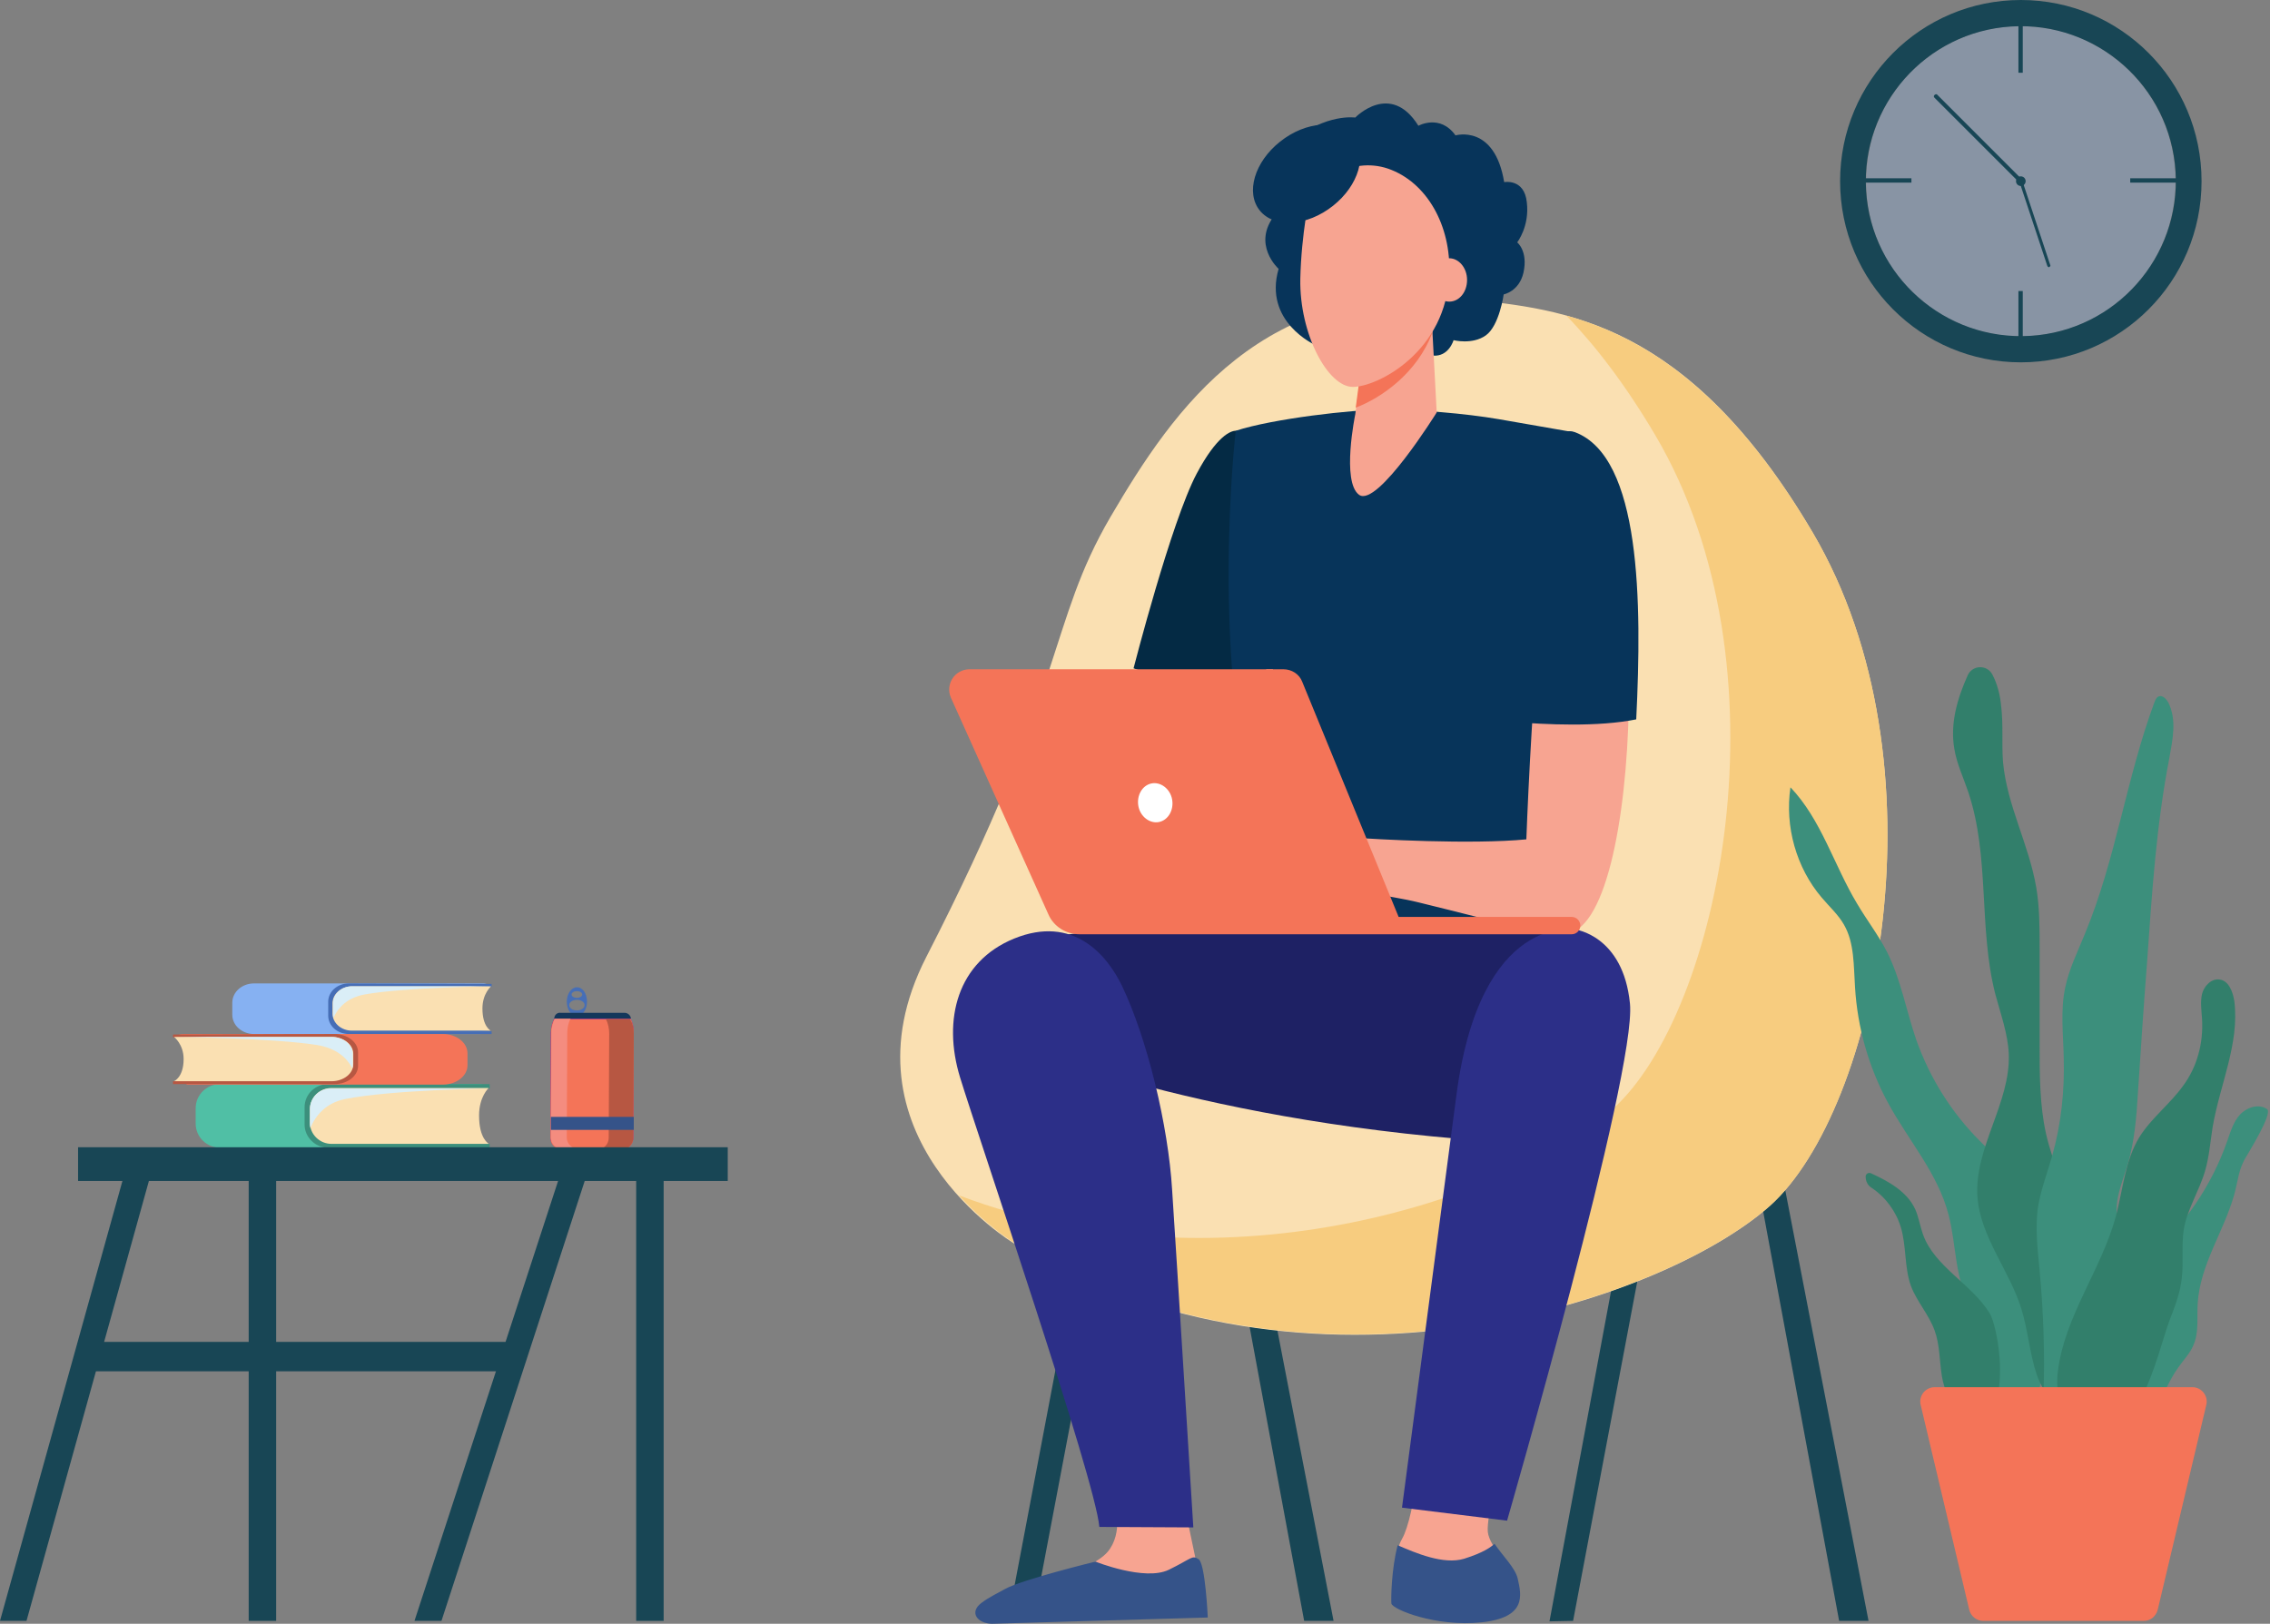 <svg version="1.1" id="Layer_1" xmlns="http://www.w3.org/2000/svg" viewBox="0 0 471 337" width="471" height="337">
<rect x="0" y="0" width="471" height="337" fill="#808080" stroke="none"/>
<style type="text/css">
	.st0{fill:#466EB6;}
	.st1{fill:#7F1CA0;}
	.st2{fill:#F47458;}
	.st3{fill:#F48C7F;}
	.st4{fill:#B75742;}
	.st5{fill:#13375B;}
	.st6{fill:#355389;}
	.st7{fill:#86B1F2;}
	.st8{fill:#FAE0B2;}
	.st9{fill:#DAEEF7;}
	.st10{fill:#50BFA5;}
	.st11{fill:#3C8F7C;}
	.st12{fill:#184655;}
	.st13{fill:#F7CC7F;}
	.st14{fill:#F79C8D;}
	.st15{fill:#042A44;}
	.st16{fill:#07345A;}
	.st17{fill:#F7A491;}
	.st18{fill:#1E2164;}
	.st19{fill:#2C2F88;}
	.st20{fill:#FFFFFF;}
	.st21{opacity:0.3;fill:#9BC1F9;enable-background:new    ;}
	.st22{fill:#327F6B;}
</style>
<path class="st0" d="M119.7,204.9c-1.1,0-2.1,1.3-2.1,3c0,1.6,0.9,3,2.1,3c1.1,0,2.1-1.3,2.1-3C121.8,206.2,120.9,204.9,119.7,204.9
	z M119.7,205.7c0.6,0,1.1,0.3,1.1,0.7c0,0.4-0.5,0.7-1.1,0.7c-0.6,0-1.1-0.3-1.1-0.7C118.6,206,119.1,205.7,119.7,205.7z
	 M119.7,209.7c-0.9,0-1.6-0.5-1.6-1.1c0-0.6,0.7-1.1,1.6-1.1c0.9,0,1.6,0.5,1.6,1.1C121.3,209.2,120.6,209.7,119.7,209.7z"/>
<path class="st1" d="M115,211.4c-0.4,0.9-0.7,2-0.7,3l-0.1,21.7c0,1.3,1.1,2.4,2.4,2.4l12.4,0c1.3,0,2.4-1.1,2.4-2.4l0.1-21.7
	c0-1-0.2-2.1-0.7-3L115,211.4z"/>
<path class="st1" d="M115,211.4c-0.4,0.9-0.7,2-0.7,3l-0.1,21.7c0,1.3,1.1,2.4,2.4,2.4l12.4,0c1.3,0,2.4-1.1,2.4-2.4l0.1-21.7
	c0-1-0.2-2.1-0.7-3L115,211.4z"/>
<path class="st2" d="M131.5,214.5l-0.1,21.7c0,1.3-1.1,2.4-2.4,2.4l-12.4,0c-1.3,0-2.4-1.1-2.4-2.4l0.1-21.7c0-1,0.2-2.1,0.7-3
	l15.9,0C131.3,212.4,131.5,213.4,131.5,214.5z"/>
<path class="st3" d="M117.6,236.1l0.1-21.7c0-1,0.2-2.1,0.7-3l-3.3,0c-0.4,0.9-0.7,2-0.7,3l-0.1,21.7c0,1.3,1.1,2.4,2.4,2.4l3.3,0
	C118.7,238.4,117.6,237.4,117.6,236.1z"/>
<path class="st4" d="M131.5,214.5l-0.1,21.7c0,1.3-1.1,2.4-2.4,2.4l-5.1,0c1.3,0,2.4-1.1,2.4-2.4l0.1-21.7c0-1-0.2-2.1-0.7-3l5,0
	C131.3,212.4,131.5,213.4,131.5,214.5z"/>
<path class="st5" d="M130.9,211.4l-15.9,0c0-0.7,0.6-1.3,1.3-1.2l13.3,0C130.3,210.2,130.9,210.8,130.9,211.4z"/>
<path class="st6" d="M114.3,231.8l0,2.7l17.2,0l0-2.7L114.3,231.8z"/>
<path class="st7" d="M99.4,204.4h1.9c-0.3-0.2-0.7-0.3-1.1-0.3H52.7c-2.5,0-4.5,1.8-4.5,4v2.5c0,2.2,2,4,4.5,4l47,0L99.4,204.4z"/>
<path class="st0" d="M72.4,204.1c-2.4,0-4.3,1.7-4.3,3.8v2.9c0,2.1,1.9,3.8,4.3,3.8H102v-0.6h-0.1l-7.5-0.6l-1.5-5.3
	c0,0,2.9-2.9,3.1-3c0.2-0.1,5.9-0.3,5.9-0.3l0.1,0v-0.6L72.4,204.1L72.4,204.1z"/>
<path class="st8" d="M100.1,209.3c0-3.1,1.8-4.6,1.8-4.6H73c-2.2,0-4,1.6-4,3.5v2.2c0,1.9,1.8,3.5,4,3.5h28.8
	C101.9,213.9,100.1,213.2,100.1,209.3z"/>
<path class="st9" d="M69.1,208.2v2.2c0,0.3,0,0.6,0.1,0.8c1-2.1,2.8-4.1,6.4-4.8c8.3-1.5,26.3-1.7,26.3-1.7H73
	C70.9,204.7,69.1,206.3,69.1,208.2z"/>
<path class="st10" d="M98.6,225.4h2.1c-0.4-0.3-0.8-0.4-1.3-0.4H45.7c-2.8,0-5.1,2.2-5.1,5v3.2c0,2.8,2.3,5,5.1,5l53.2,0L98.6,225.4
	z"/>
<path class="st11" d="M68.1,225c-2.7,0-4.9,2.1-4.9,4.8v3.6c0,2.6,2.2,4.8,4.9,4.8h33.5v-0.8h-0.1l-8.5-0.8l-1.7-6.6
	c0,0,3.3-3.7,3.5-3.7c0.2-0.1,6.7-0.4,6.7-0.4l0.1,0V225L68.1,225L68.1,225z"/>
<path class="st8" d="M99.4,231.5c0-3.9,2-5.7,2-5.7H68.8c-2.5,0-4.5,2-4.5,4.4v2.8c0,2.4,2,4.4,4.5,4.4h32.6
	C101.4,237.3,99.4,236.4,99.4,231.5z"/>
<path class="st9" d="M64.3,230.2v2.8c0,0.4,0,0.7,0.1,1.1c1.1-2.6,3.2-5.2,7.2-6c9.4-1.9,29.8-2.2,29.8-2.2H68.8
	C66.3,225.8,64.3,227.8,64.3,230.2z"/>
<path class="st2" d="M38.9,214.9h-2.1c0.4-0.2,0.8-0.3,1.3-0.3h53.8c2.8,0,5.1,1.8,5.1,4v2.5c0,2.2-2.3,4-5.1,4l-53.2,0L38.9,214.9z
	"/>
<path class="st4" d="M69.4,214.6c2.7,0,4.9,1.7,4.9,3.8v2.8c0,2.1-2.2,3.8-4.9,3.8H35.9v-0.6h0.1l8.5-0.6l1.7-5.2c0,0-3.3-2.9-3.5-3
	c-0.2-0.1-6.7-0.3-6.7-0.3l-0.1,0v-0.6L69.4,214.6L69.4,214.6z"/>
<path class="st8" d="M38.1,219.8c0-3.1-2-4.6-2-4.6h32.7c2.5,0,4.5,1.6,4.5,3.5v2.2c0,1.9-2,3.5-4.5,3.5H36.1
	C36.1,224.4,38.1,223.6,38.1,219.8z"/>
<path class="st9" d="M73.2,218.7v2.2c0,0.3,0,0.6-0.1,0.8c-1.1-2.1-3.2-4.1-7.2-4.8c-9.4-1.5-29.8-1.7-29.8-1.7h32.7
	C71.2,215.2,73.2,216.8,73.2,218.7z"/>
<path class="st12" d="M236.3,220.5l-5-1l-21.9,115.4l5,1L236.3,220.5z"/>
<path class="st12" d="M381.6,336.4h6.1l-22.6-116.9l-5,1L381.6,336.4z"/>
<path class="st12" d="M270.6,336.4h6.1l-22.6-116.9l-5,1L270.6,336.4z"/>
<path class="st12" d="M326.4,336.4l-4.9,0.1l21.7-116.4l5,1L326.4,336.4z"/>
<path class="st8" d="M304.4,62.1c20,2.1,45.8,4.4,71.7,48.4c28.3,48.1,13.4,119.8-8.9,139.8c-22.4,19.9-95.4,44.6-156.9,7.7
	c0,0-37.1-22.3-18.1-59.4c29.3-57.1,25.2-69,38.2-91.3C243.6,84.8,262,57.6,304.4,62.1z"/>
<path class="st13" d="M376.1,110.5c-17.7-30-35.4-40.6-51.1-45c6.1,6.3,12.3,14.4,18.5,24.9c28.3,48.1,13.4,119.8-8.9,139.8
	c-19.8,17.7-79.5,39.1-135.6,17.9c5.8,6.4,11.4,9.8,11.4,9.8c61.4,36.9,134.5,12.2,156.9-7.7C389.5,230.3,404.4,158.5,376.1,110.5z"
	/>
<path class="st14" d="M240.3,135.1l-5.1,15.4l15.6-6.1L240.3,135.1z"/>
<path class="st15" d="M256.4,89.4c-1,0-3.9,1-8.1,8.9c-5.3,10-13.1,40.4-13.1,40.4l23.3,8.6l3-6.3l4.9-48.7
	C266.4,92.2,256.7,89.4,256.4,89.4z"/>
<path class="st16" d="M287.2,85c-6.7,0-23.1,1.9-30.8,4.4c0,0-5.6,48,5.1,84.5c2.4,8.2-2,33.9-2,33.9l69-0.9c0,0-8.2-62.1-5.1-72.2
	c3.1-10,3.1-45,3.1-45S326,89.6,311,87C304,85.8,294.3,85,287.2,85z"/>
<path class="st17" d="M295.2,297c0,0-1.5,17.5-4.3,22.4c-2.8,4.9,0.1,13.1,0.3,14.2c0.1,1.1,5.9,2.8,15.1,1.8c9.2-1,9-3.1,8.3-6.5
	c-0.7-3.4-5.6-7.8-5.9-11c-0.3-3.2,2.8-14.9,2.8-14.9L295.2,297z"/>
<path class="st18" d="M267.3,193.3c0,0-47.6-2.6-58.2,3.8c-10.6,6.4,1.9,19.6,1.9,19.6s38.8,16.8,103.6,20.5
	c15.4,0.9,16.7-39.9,13.8-43.3C325.5,190.6,267.3,193.3,267.3,193.3z"/>
<path class="st6" d="M307.4,336.7c9.4-1,8.3-5.6,7.5-9.1c-0.5-2.2-3.2-4.8-4.8-7.2c-0.8,0.7-2.2,1.8-6.3,3.1
	c-4.3,1.3-10.1-1.2-13.8-2.8c-1.3,4.9-1.4,11.2-1.3,12.1C288.9,334,297.9,337.7,307.4,336.7z"/>
<path class="st19" d="M302.2,227.2c-1.9,14.3-11.3,85.7-11.3,85.7l21.8,2.7c0,0,26.9-93.1,25.5-107.3s-11.4-15.4-11.4-15.4
	S307.2,189.3,302.2,227.2z"/>
<path class="st16" d="M281.2,24.4c0,0,7.3-7.6,13.1,1.7c0,0,4.5-2.5,7.7,2c0,0,8.1-2.4,10.1,9.7c0,0,4.2-0.8,4.7,4.2
	c0.6,5-2,8.3-2,8.3s2.3,1.8,1.3,6.3c-0.9,3.9-4.1,4.5-4.1,4.5s-0.9,6.5-3.7,8.5c-2.8,2-6.7,1-6.7,1s-1,3.5-4.3,3.2
	c-3.3-0.3-7.4-3.5-11.1-2.1c-3.7,1.4-13.3-0.1-13.3-0.1s-10.8-4.8-7.6-15.8c0,0-5.7-5.1-0.7-11.3c0,0-3.6-9.6,3.6-15.3
	C275.2,23.5,281.2,24.4,281.2,24.4z"/>
<path class="st17" d="M282.5,76.3l-1.3,9.7c0,0-2.9,14,0.8,16.7c3.8,2.7,16.1-17.1,16.1-17.1L296.8,61L282.5,76.3z"/>
<path class="st2" d="M297.2,69c-3.1,8.4-10.6,13.6-15.9,15.6l1.1-8.3L296.8,61L297.2,69z"/>
<path class="st17" d="M288,35c-7.7-2.6-15.9,2.5-17.1,10.4c-0.5,3.4-1,7.8-1.1,12.5c-0.2,11.4,5.7,22.4,10.9,22.4
	c5.2,0,19.5-7.4,20-23.5C301.1,46.9,296.1,37.8,288,35z"/>
<path class="st17" d="M297,58.1c0,2.5,1.7,4.5,3.7,4.5c2.1,0,3.7-2,3.7-4.5c0-2.5-1.7-4.5-3.7-4.5C298.6,53.6,297,55.6,297,58.1z"/>
<path class="st16" d="M265.6,29.4c-5.3,4.2-7.2,10.6-4.2,14.3c3,3.7,9.8,3.3,15.2-1c5.3-4.2,7.2-10.6,4.2-14.3
	C277.8,24.7,271,25.1,265.6,29.4z"/>
<path class="st17" d="M327.2,95c-6.4-2.4-9.6,55.4-10.5,79.2c-11.4,1.1-31.3,0-36.3-0.4c-2.3-0.2-7.7-2.1-10-2.4
	c-2.4-0.3-4.5-0.5-5.7-0.3c-0.4,0.1-12.3,4.9-13.3,6c-1.3,1.3-4.7,4.6-4.1,6.1c0.6,1.4,6.6-4,6.6-4l2.9-1.6
	c-3.6,3.5-10.6,8.2-9.6,9.9c1,1.7,7.2-3.1,11.7-6.3c-3.8,3.4-8.6,9.6-7.5,10.6c1,0.9,6.4-6.3,12.2-8.3c2.1-0.8,4.3,1.3,6,1.6
	c1.2,0.2,3.2,0.6,4.4,0.2l6.3-1.8c2.1,0.2,2.2,1.5,4.3,1.9c2.5,0.5,6.6,1.1,9.8,1.9c18.4,4.5,24.5,6.5,30.1,6.5
	C341.5,193.8,342.5,100.7,327.2,95z"/>
<path class="st16" d="M339.5,149.3c1.2-24.4,1-54.4-12.7-59.6c-5.4-2-15,10.1-13.3,60.1C320.9,150.4,331.6,150.9,339.5,149.3z"/>
<path class="st14" d="M262.7,138.9h1.4l21,51.5l-1.4-0.2L262.7,138.9z"/>
<path class="st17" d="M231.3,312c0,0,1.9,6.1-1.5,10.1c-3.4,4-17.6,8-19.5,10.2c-1.9,2.2-1.7,4-1.7,4l39.8-1.1l-0.4-12l-1.8-8.6
	L231.3,312z"/>
<path class="st6" d="M227.3,324.1c0,0,10.2,4.1,15.2,1.7c4.9-2.4,4.8-3.1,6.2-2.2c1.4,0.9,1.9,12.1,1.9,12.1l-44.8,1.3
	c-3.1-0.1-4.7-2.4-2.2-4.3c1.7-1.3,3.7-2.2,4.9-2.9C212.1,327.8,227.3,324.1,227.3,324.1z"/>
<path class="st19" d="M232.8,204.6c-3.1-6.4-10.1-14.8-22.4-9.8c-11.7,4.8-14.9,16.7-11.2,28.8c3.7,12.1,28.1,83.5,28.9,93.3
	l19.5,0.1c0,0-3.5-56.5-4.4-70.1C242.4,233.7,238.1,215.7,232.8,204.6z"/>
<path class="st2" d="M201.2,138.9h65.1c1.7,0,3.3,1,3.9,2.6l20,48.8h35.9c1,0,1.8,0.8,1.8,1.8c0,1-0.8,1.8-1.8,1.8H224
	c-2.8,0-5.4-1.6-6.5-4.2l-20.2-44.9C196.1,142,198.1,138.9,201.2,138.9z"/>
<path class="st20" d="M236.2,167.3c0.4,2.2,2.4,3.7,4.3,3.3c1.9-0.4,3.1-2.5,2.7-4.7c-0.4-2.2-2.4-3.7-4.3-3.3
	C237,163,235.8,165.1,236.2,167.3z"/>
<path class="st21" d="M419.3,69.8c17.8,0,32.1-14.4,32.1-32.2c0-17.8-14.4-32.2-32.1-32.2c-17.8,0-32.1,14.4-32.1,32.2
	C387.1,55.4,401.5,69.8,419.3,69.8z"/>
<path class="st12" d="M396.6,37h-11.9v0.9h11.9V37z"/>
<path class="st12" d="M453.9,37h-11.9v0.9h11.9V37z"/>
<path class="st12" d="M419.7,3.2h-0.9v11.9h0.9V3.2z"/>
<path class="st12" d="M419.7,60.4h-0.9v11.9h0.9V60.4z"/>
<path class="st12" d="M420.3,37.6c0,0.5-0.4,1-1,1c-0.5,0-1-0.4-1-1c0-0.5,0.4-1,1-1C419.8,36.6,420.3,37,420.3,37.6z"/>
<path class="st12" d="M419.3,38c-0.1,0-0.2,0-0.3-0.1l-17.6-17.6c-0.2-0.2-0.2-0.4,0-0.6c0.2-0.2,0.5-0.2,0.6,0l17.6,17.6
	c0.2,0.2,0.2,0.4,0,0.6C419.5,38,419.4,38,419.3,38z"/>
<path class="st12" d="M425,55.4c-0.1,0-0.1-0.1-0.2-0.2L419.1,38c-0.1-0.2,0-0.3,0.2-0.4s0.3,0,0.4,0.2l5.7,17.2
	c0.1,0.2,0,0.3-0.2,0.4C425.1,55.5,425,55.5,425,55.4z"/>
<path class="st11" d="M422.2,257.4c-0.4-3.6-0.9-7.4-2.6-10.6c-2.1-4-5.7-6.8-8.8-10c-5.9-5.9-10.4-13.1-13.2-21
	c-2.1-6.1-3.2-12.6-6.1-18.3c-1.8-3.5-4.2-6.6-6.2-10c-4.8-8-7.4-17.4-13.8-24.1c-1.2,8.1,1.2,16.7,6.5,22.9
	c1.6,1.9,3.4,3.5,4.6,5.6c2.2,3.8,2,8.6,2.3,13c0.5,8.3,2.8,16.5,6.8,23.9c4.2,7.8,10.4,14.7,12.6,23.3c1.7,6.4,1.2,13.6,4.8,19.2
	c0.4,0.6,0.8,1.2,0.9,1.9c0.1,0.4,0,0.8-0.1,1.2c-0.1,0.5-0.2,1-0.2,1.5c-0.8,5.3-1.7,11.9,2.8,15.9c3.1,2.7,7.2,2.8,9.4-0.8
	c2.3-3.6,2.1-9,1.9-13.1C423.7,271.1,423,264.2,422.2,257.4z"/>
<path class="st22" d="M430.4,253.2c-1.8-6.1-4.5-11.9-5.9-18c-1.3-6-1.3-12.2-1.3-18.3c0-6.7,0-13.5,0-20.2c0-4.2,0-8.4-0.7-12.5
	c-1.5-8.9-6.1-17.1-6.9-26.1c-0.3-3.9,0.1-7.8-0.4-11.7c-0.2-2.2-0.8-4.5-1.8-6.4c-1.1-2.1-4.1-2-5.1,0.1
	c-2.2,4.9-3.7,10.1-2.8,15.3c0.5,3.1,1.9,6,2.9,9c4.5,13.4,2.1,28.2,5.6,41.9c1.1,4.1,2.6,8.2,2.8,12.4c0.4,10.2-7.2,19.5-6.5,29.7
	c0.6,8.3,6.6,15.2,9.1,23.2c1.4,4.5,1.7,9.2,3.2,13.7c1.2,3.4,3.9,7.6,8.1,6.6c4-1,2.8-4.3,2.6-7.4
	C432.8,273.9,433.4,263.6,430.4,253.2z"/>
<path class="st11" d="M439.6,258.8c-0.2-3.2-0.7-6.3-0.3-9.5c0.4-2.6,1.4-5.1,2.2-7.7c1.4-4.8,1.8-9.8,2.1-14.8
	c0.6-9.1,1.2-18.2,1.9-27.2c1-14.1,1.9-28.3,4.6-42.2c0.7-3.9,1.6-8-0.2-11.6c-0.4-0.7-1.1-1.5-1.9-1.3c-0.6,0.2-0.8,0.8-1,1.3
	c-5.8,15.7-8,32.6-14.4,48c-1.5,3.7-3.3,7.3-4.1,11.2c-1,4.7-0.4,9.6-0.3,14.4c0.2,6.9-0.5,13.8-2.4,20.5c-1,3.5-2.3,6.9-2.9,10.4
	c-0.7,4.4-0.1,9,0.3,13.4c0.8,8.6,1.1,17.3,0.8,25.9c-0.2,5.1,4.1,4.9,7,1.8c2-2.2,2-4.6,2.7-7.3
	C435.8,275.3,440.1,268.4,439.6,258.8z"/>
<path class="st22" d="M412.8,272.5c-3.8-6.1-11.4-9.6-13.8-16.3c-0.6-1.7-0.9-3.6-1.6-5.2c-1.7-3.7-5.5-5.8-9.2-7.5
	c-0.5-0.2-1.1,0.1-1.1,0.7c0,0.9,0.4,1.8,1.2,2.3c2.9,1.9,5.1,4.9,6.1,8.2c1.2,4,0.7,8.3,2.1,12.2c1.2,3.2,3.7,5.9,4.9,9.2
	c1.1,3,1,6.2,1.5,9.4c0.5,3.1,1.9,6.4,4.8,7.8C417.8,298,415.2,276.5,412.8,272.5z"/>
<path class="st11" d="M456,270.5c-0.2,2.9,0.3,6-0.9,8.7c-0.7,1.7-2.1,3.1-3.2,4.7c-3.8,5.4-5.2,13.1-11.1,16.1
	c-0.4,0.2-0.8,0.4-1.3,0.3c-0.6-0.1-1-0.7-1.2-1.3c-1.4-3.4,0.2-7.1,1.1-10.7c0.2-0.6,0.3-1.3,0-1.9c-0.3-0.6-1.1-0.9-1.6-1.4
	c-1-1-0.9-2.6-0.7-4c0.5-3.5,1.2-6.9,2.1-10.3c0.5-1.9,1.1-3.9,2.2-5.5c1.2-1.8,3-3.2,4.6-4.6c7.3-6.3,12.9-14.6,16.1-23.7
	c0.7-2,1.3-4.1,2.7-5.6c1.4-1.5,3.9-2.3,5.6-1.1c1.2,0.9-3.8,8.9-4.3,9.8c-1.7,2.7-1.7,5.1-2.6,8.2
	C461.3,255.8,456.5,262.5,456,270.5z"/>
<path class="st22" d="M450.2,273.9c1.1-2.8,2.2-5.7,2.5-8.7c0.4-3.3-0.1-6.7,0.4-10c0.7-4.2,3.2-8,4.4-12.1c0.9-3,1.1-6.1,1.6-9.2
	c1.5-8.8,5.6-17.3,4.5-26.1c-0.3-1.9-1.1-4.2-3-4.5c-1.7-0.3-3.3,1.3-3.7,3c-0.4,1.7-0.1,3.5,0,5.2c0.3,4.9-1,9.9-3.9,13.8
	c-2.7,3.8-6.6,6.7-9.1,10.7c-3,4.9-3.4,10.9-4.9,16.5c-3,11-10.6,20.7-12,32c-0.6,4.5,0.5,10,4.7,11.8
	C443.8,301.6,447.5,281,450.2,273.9z"/>
<path class="st2" d="M429.1,287.9h-1.9h-25.8c-1.9,0-3.3,1.8-2.9,3.6l10.1,42.6c0.3,1.3,1.5,2.3,2.9,2.3h15.7h1.9h15.7
	c1.4,0,2.5-0.9,2.9-2.3l10.1-42.6c0.4-1.8-1-3.6-2.9-3.6H429.1z"/>
<path class="st12" d="M151,238.1H16.2v7H151V238.1z"/>
<path class="st12" d="M106.7,278.5H18.6v6.1h88.1V278.5z"/>
<path class="st12" d="M137.7,241.6H132v94.8h5.7V241.6z"/>
<path class="st12" d="M57.3,241.6h-5.7v94.8h5.7V241.6z"/>
<path class="st12" d="M91.6,336.4l30.6-94l-5-1.6l-31.2,95.6H91.6z"/>
<path class="st12" d="M5.5,336.4l26.2-94.2l-5.1-1.4L0,336.4H5.5z"/>
<path class="st12" d="M419.3,0c-20.7,0-37.5,16.8-37.5,37.6c0,20.8,16.8,37.6,37.5,37.6c20.7,0,37.5-16.8,37.5-37.6
	C456.8,16.8,440,0,419.3,0z M421.3,69.7c-17.7,1.1-33-12.4-34.1-30.1c-1.1-17.7,12.4-33,30.1-34.1c17.7-1.1,33,12.4,34.1,30.1
	C452.5,53.3,439,68.6,421.3,69.7z"/>
</svg>
